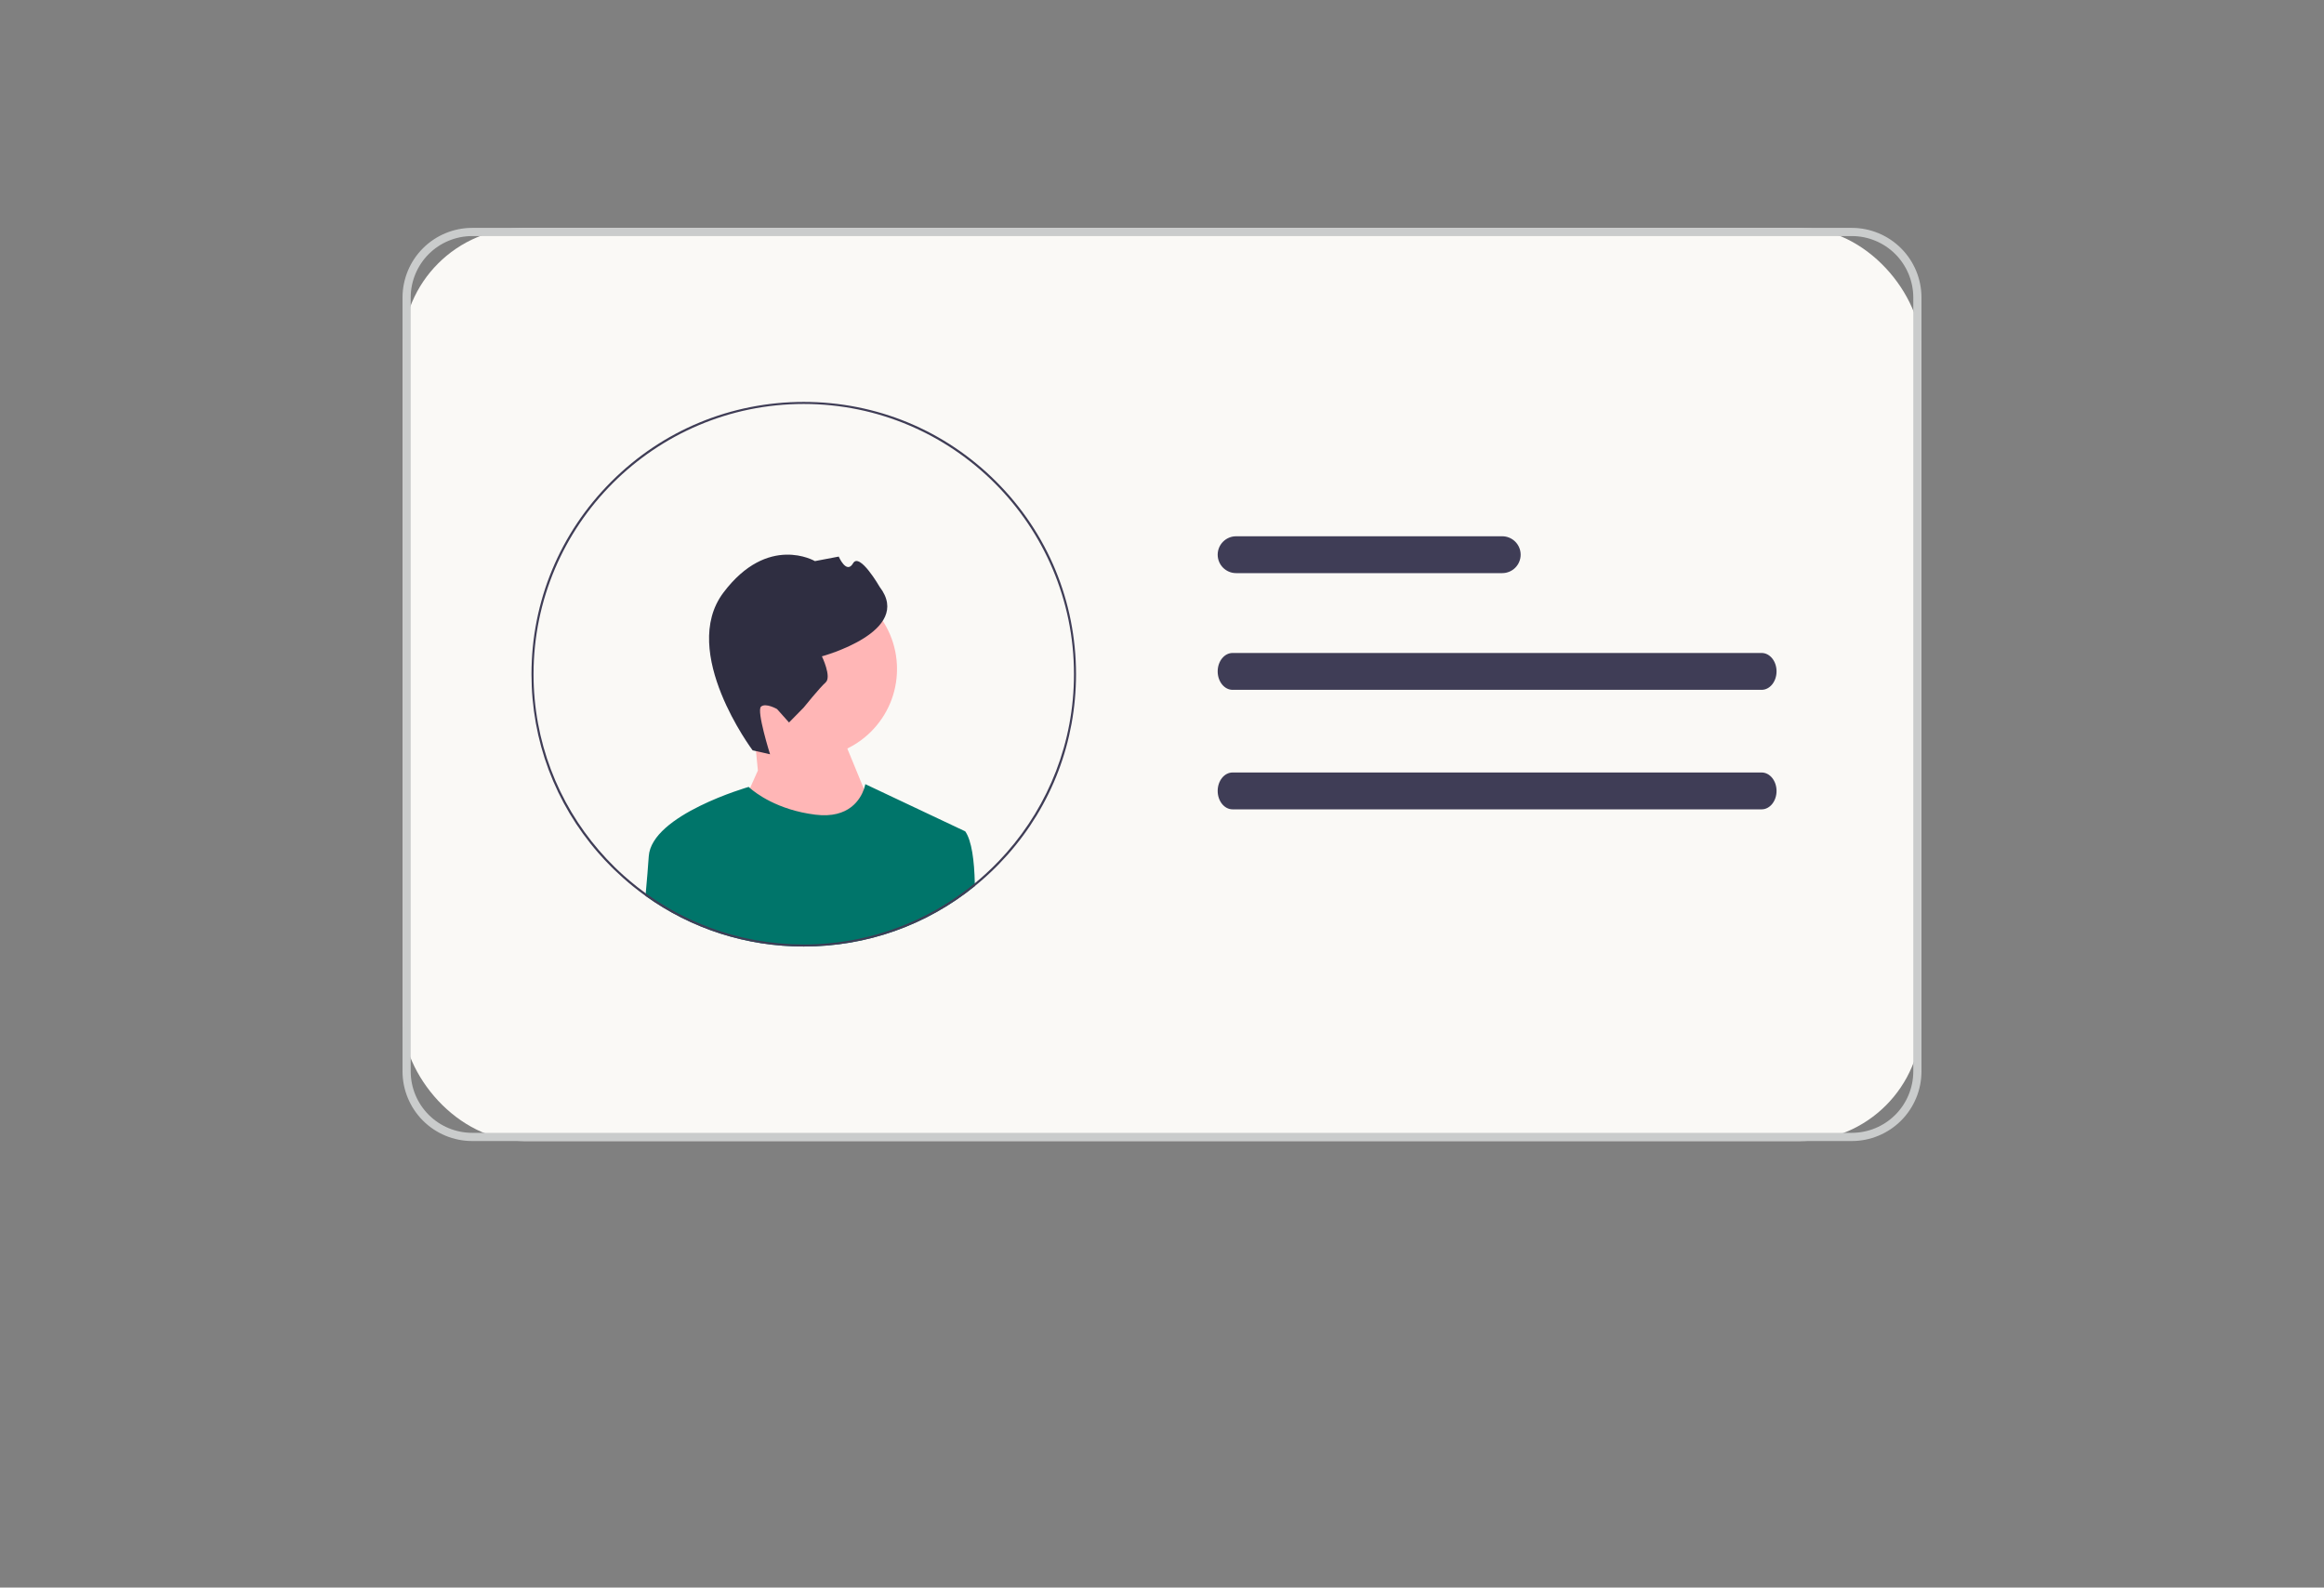 <svg width="306" height="209" viewBox="0 0 306 209" fill="none" xmlns="http://www.w3.org/2000/svg">
<rect x="0" y="0" width="306" height="209" fill="#808080" stroke="none"/>
<rect x="53" y="30" width="200" height="120.216" rx="16" fill="#FAF9F6"/>
<path d="M243.836 150.216H62.164C59.735 150.213 57.405 149.247 55.687 147.528C53.969 145.81 53.003 143.481 53 141.051V39.164C53.003 36.735 53.969 34.405 55.687 32.687C57.405 30.969 59.735 30.003 62.164 30H243.836C246.265 30.003 248.595 30.969 250.313 32.687C252.031 34.405 252.997 36.735 253 39.164V141.051C252.997 143.481 252.031 145.81 250.313 147.528C248.595 149.246 246.265 150.213 243.836 150.216ZM62.164 31.078C60.021 31.081 57.965 31.933 56.449 33.449C54.933 34.965 54.081 37.021 54.078 39.164V141.051C54.081 143.195 54.933 145.25 56.449 146.766C57.965 148.282 60.021 149.135 62.164 149.137H243.836C245.979 149.135 248.035 148.282 249.551 146.766C251.067 145.25 251.919 143.195 251.922 141.051V39.164C251.919 37.021 251.067 34.965 249.551 33.449C248.035 31.933 245.979 31.081 243.836 31.078H62.164Z" fill="#CACCCC"/>
<path d="M197.798 70.6H162.758C162.114 70.6 161.497 70.856 161.042 71.311C160.587 71.766 160.332 72.382 160.332 73.026C160.332 73.669 160.587 74.286 161.042 74.741C161.497 75.196 162.114 75.452 162.758 75.452H197.798C198.441 75.452 199.058 75.196 199.513 74.741C199.968 74.286 200.224 73.669 200.224 73.026C200.224 72.382 199.968 71.766 199.513 71.311C199.058 70.856 198.441 70.6 197.798 70.6Z" fill="#3F3D56"/>
<path d="M231.954 85.964H162.294C161.21 85.964 160.332 87.053 160.332 88.39C160.332 89.727 161.21 90.816 162.294 90.816H231.954C233.038 90.816 233.917 89.727 233.917 88.39C233.917 87.053 233.038 85.964 231.954 85.964Z" fill="#3F3D56"/>
<path d="M231.954 101.698H162.294C161.21 101.698 160.332 102.787 160.332 104.124C160.332 105.461 161.21 106.55 162.294 106.55H231.954C233.038 106.55 233.917 105.461 233.917 104.124C233.917 102.787 233.038 101.698 231.954 101.698Z" fill="#3F3D56"/>
<g clip-path="url(#clip0_3352_93058)">
<path d="M106.472 99.715C112.899 99.715 118.109 94.504 118.109 88.077C118.109 81.65 112.899 76.44 106.472 76.44C100.045 76.44 94.834 81.65 94.834 88.077C94.834 94.504 100.045 99.715 106.472 99.715Z" fill="#FFB6B6"/>
<path d="M99.791 101.436L99.266 96.121L109.764 94.158L115.964 109.252L105.182 121.651L97.5 106.557L99.791 101.436Z" fill="#FFB6B6"/>
<path d="M99.097 98.781L101.392 99.3C101.392 99.3 99.588 93.578 100.2 93.032C100.813 92.486 102.313 93.347 102.313 93.347L103.89 95.115L105.812 93.159C105.812 93.159 107.897 90.566 108.714 89.837C109.53 89.109 108.219 86.406 108.219 86.406C108.219 86.406 120.333 83.139 115.825 77.263C115.825 77.263 113.183 72.656 112.322 74.156C111.461 75.657 110.435 73.274 110.435 73.274L107.301 73.87C107.301 73.87 101.116 70.223 95.245 78.025C89.375 85.826 99.097 98.781 99.097 98.781Z" fill="#2F2E41"/>
<path d="M128.359 116.651C121.999 121.807 114.131 124.609 105.83 124.609C98.251 124.609 91.031 122.272 84.992 117.941C85.003 117.828 85.014 117.716 85.023 117.604C85.183 115.852 85.326 114.148 85.421 112.736C85.786 107.252 98.58 103.597 98.58 103.597C98.58 103.597 98.638 103.655 98.754 103.756C99.46 104.376 102.326 106.624 107.353 107.252C111.836 107.813 113.311 105.154 113.758 103.88C113.892 103.492 113.933 103.232 113.933 103.232L127.092 109.446C127.95 110.673 128.286 113.314 128.352 116.283C128.355 116.406 128.357 116.527 128.359 116.651Z" fill="#00756A"/>
<path d="M131.179 63.411C124.408 56.64 115.406 52.911 105.83 52.911C96.255 52.911 87.252 56.64 80.481 63.411C73.71 70.182 69.981 79.185 69.981 88.76C69.981 97.5 73.088 105.763 78.78 112.287C79.323 112.911 79.891 113.519 80.481 114.109C80.62 114.248 80.76 114.387 80.902 114.522C81.279 114.887 81.663 115.244 82.054 115.59C82.291 115.802 82.531 116.009 82.774 116.213C82.964 116.373 83.154 116.531 83.346 116.686C83.35 116.69 83.353 116.693 83.357 116.695C83.892 117.127 84.437 117.542 84.992 117.941C91.031 122.272 98.251 124.609 105.83 124.609C114.131 124.609 121.999 121.807 128.359 116.651C128.877 116.23 129.386 115.794 129.884 115.342C130.325 114.943 130.756 114.532 131.179 114.109C131.313 113.976 131.446 113.841 131.577 113.705C131.941 113.33 132.294 112.949 132.639 112.562C138.484 105.996 141.679 97.624 141.679 88.76C141.679 79.185 137.95 70.182 131.179 63.411ZM132.551 112.226C132.214 112.609 131.869 112.987 131.516 113.354C130.966 113.927 130.399 114.482 129.813 115.018C129.59 115.222 129.365 115.422 129.138 115.62C128.879 115.845 128.617 116.066 128.352 116.283C126.259 118.001 123.966 119.484 121.515 120.691C120.546 121.17 119.553 121.605 118.536 121.995C114.589 123.509 110.305 124.34 105.83 124.34C101.512 124.34 97.372 123.566 93.54 122.151C91.968 121.571 90.448 120.883 88.988 120.094C88.774 119.978 88.561 119.861 88.349 119.741C87.236 119.111 86.159 118.422 85.125 117.678C85.092 117.654 85.057 117.628 85.023 117.604C84.287 117.073 83.572 116.513 82.88 115.926C82.627 115.712 82.376 115.495 82.129 115.272C81.728 114.915 81.334 114.547 80.95 114.17C80.222 113.457 79.527 112.714 78.863 111.942C73.497 105.71 70.251 97.608 70.251 88.76C70.251 69.141 86.212 53.181 105.83 53.181C125.449 53.181 141.41 69.141 141.41 88.76C141.41 97.744 138.063 105.96 132.551 112.226Z" fill="#3F3D56"/>
</g>
<defs>
<clipPath id="clip0_3352_93058">
<rect width="71.698" height="71.698" fill="white" transform="translate(69.981 52.911)"/>
</clipPath>
</defs>
</svg>
